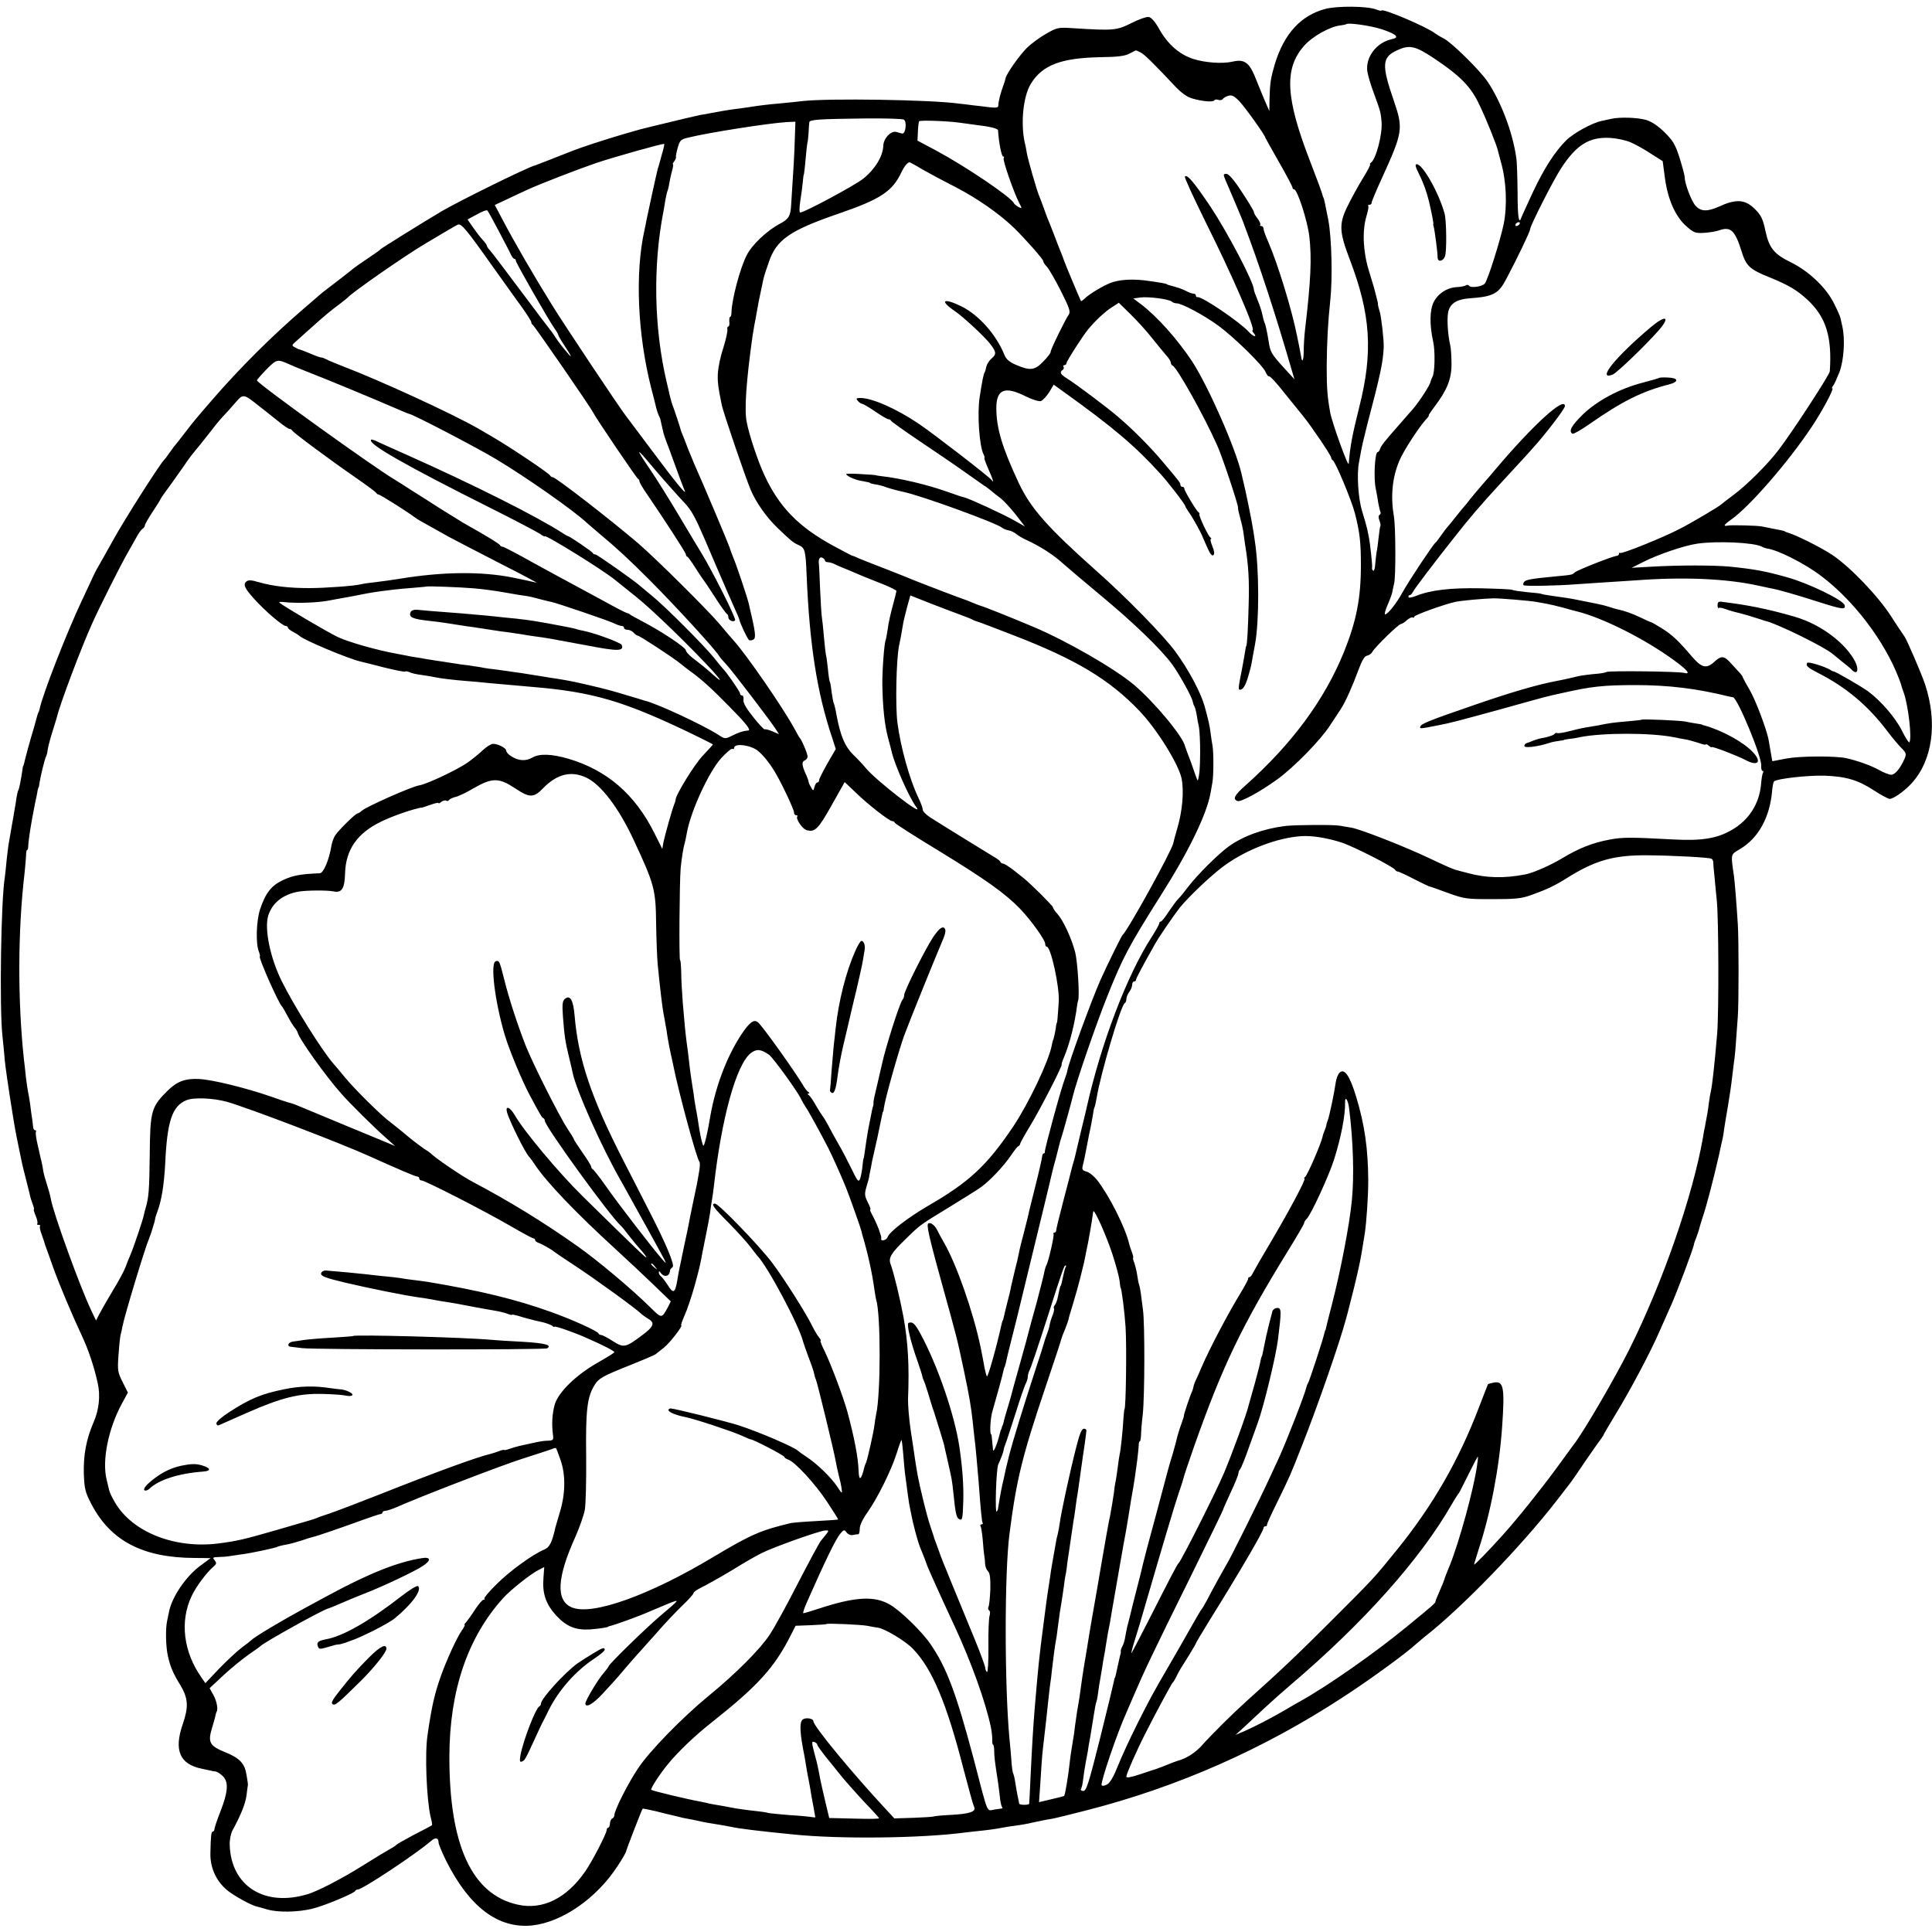 <?xml version="1.0" standalone="no"?>
<!DOCTYPE svg PUBLIC "-//W3C//DTD SVG 20010904//EN"
 "http://www.w3.org/TR/2001/REC-SVG-20010904/DTD/svg10.dtd">
<svg version="1.0" xmlns="http://www.w3.org/2000/svg"
 width="1000pt" height="1000pt" viewBox="0 0 1000 1000"
 preserveAspectRatio="xMidYMid meet">
<g transform="translate(0,1000) scale(0.1,-0.1)"
fill="#000000" stroke="none">
<path d="M6860 9954 c-127 -34 -213 -128 -261 -284 -22 -75 -26 -99 -28 -185
l-1 -60 -26 60 c-14 33 -36 88 -50 122 -29 70 -56 88 -114 74 -52 -12 -141 -6
-204 14 -71 23 -131 75 -175 153 -22 40 -42 62 -55 64 -12 2 -52 -12 -91 -32
-76 -38 -92 -39 -300 -26 -77 5 -83 4 -139 -28 -32 -18 -76 -50 -99 -72 -38
-37 -106 -133 -112 -158 -1 -6 -5 -20 -9 -31 -17 -45 -28 -87 -29 -113 0 -9
-13 -11 -46 -7 -25 3 -64 8 -85 10 -21 3 -55 7 -75 9 -145 20 -672 28 -806 13
-27 -3 -79 -9 -115 -12 -68 -6 -103 -10 -173 -21 -23 -3 -53 -8 -67 -9 -26 -3
-87 -14 -124 -21 -11 -2 -34 -7 -51 -9 -25 -5 -105 -24 -257 -61 -42 -10 -58
-14 -143 -39 -89 -26 -221 -69 -260 -85 -58 -23 -191 -75 -195 -76 -30 -5
-399 -187 -485 -238 -112 -67 -310 -190 -315 -196 -3 -4 -34 -26 -70 -50 -36
-24 -67 -46 -70 -49 -3 -3 -41 -33 -84 -66 -43 -33 -84 -64 -90 -70 -6 -5 -43
-37 -81 -70 -168 -144 -336 -312 -477 -475 -85 -98 -98 -114 -141 -170 -23
-30 -44 -57 -47 -60 -3 -3 -17 -21 -30 -40 -13 -19 -27 -37 -30 -40 -17 -13
-206 -309 -264 -415 -37 -66 -71 -127 -76 -135 -5 -8 -16 -28 -24 -45 -7 -16
-36 -77 -63 -135 -78 -165 -204 -488 -218 -560 -2 -8 -4 -15 -5 -15 -1 0 -3
-7 -6 -15 -2 -8 -10 -37 -18 -65 -20 -65 -47 -166 -51 -185 -2 -8 -4 -15 -5
-15 -1 0 -3 -9 -4 -20 -7 -50 -17 -98 -21 -105 -3 -4 -7 -23 -10 -41 -2 -19
-7 -46 -10 -62 -2 -15 -9 -54 -15 -87 -6 -33 -12 -72 -15 -87 -3 -16 -7 -55
-11 -88 -3 -33 -7 -71 -9 -85 -20 -118 -28 -669 -13 -815 4 -38 10 -99 13
-135 5 -56 45 -315 60 -390 8 -39 25 -123 30 -145 2 -11 11 -45 19 -77 8 -31
17 -67 20 -80 2 -12 9 -35 15 -50 6 -16 9 -28 6 -28 -2 0 2 -15 10 -34 8 -18
11 -36 8 -40 -4 -3 0 -6 7 -6 7 0 11 -3 7 -6 -3 -3 1 -25 10 -47 8 -23 16 -46
17 -52 2 -5 6 -17 9 -25 3 -8 18 -49 32 -90 36 -99 98 -245 147 -350 35 -74
65 -163 84 -250 14 -63 7 -136 -21 -200 -39 -91 -54 -171 -51 -271 3 -76 7
-93 40 -156 100 -190 267 -276 534 -277 45 0 82 -1 82 -1 0 0 -24 -18 -53 -39
-74 -54 -148 -163 -162 -238 -3 -13 -7 -34 -10 -48 -9 -41 -7 -132 4 -182 13
-56 26 -88 65 -151 40 -68 43 -110 12 -201 -47 -135 -16 -208 99 -231 22 -5
43 -9 48 -10 4 -2 14 -3 21 -4 8 0 26 -11 39 -24 31 -30 28 -80 -12 -183 -17
-43 -31 -85 -31 -91 0 -7 -4 -13 -8 -13 -9 0 -11 -22 -13 -112 -2 -80 35 -155
99 -201 42 -30 109 -66 137 -74 6 -1 33 -9 60 -17 56 -15 153 -14 229 4 56 12
219 80 224 92 2 4 8 8 14 8 24 0 303 185 380 252 22 19 38 16 38 -9 0 -8 18
-51 39 -94 121 -241 270 -353 446 -335 155 17 334 141 442 308 24 36 43 70 43
73 0 7 81 216 86 223 1 2 32 -4 69 -13 36 -9 71 -18 78 -19 7 -2 23 -6 37 -9
14 -4 36 -9 50 -11 14 -2 36 -7 50 -10 28 -7 71 -14 115 -21 17 -3 41 -7 55
-10 45 -10 152 -23 325 -40 241 -25 665 -20 890 10 28 3 68 8 91 10 22 2 56 7
75 10 35 7 67 12 120 19 17 3 42 7 57 11 15 3 38 8 52 11 14 3 39 8 55 10 17
3 98 23 180 44 472 121 916 317 1327 586 136 88 328 228 377 274 9 8 29 25 45
38 192 150 500 468 685 707 34 44 66 85 71 92 5 6 41 58 79 115 39 56 75 108
81 115 5 7 10 14 10 16 0 3 29 51 63 108 74 121 181 322 227 429 18 41 45 102
60 135 30 67 116 295 118 315 0 3 6 19 12 35 7 17 13 37 15 45 2 8 10 35 18
60 19 54 58 205 83 315 9 44 19 87 21 95 2 8 5 29 7 45 2 17 11 68 19 115 8
47 18 114 22 150 4 36 9 73 10 83 2 9 7 54 10 100 3 45 8 107 10 137 5 68 5
393 0 475 -7 111 -16 220 -20 250 -17 117 -18 111 29 139 98 57 158 167 169
308 2 21 6 40 9 43 14 15 181 33 263 30 112 -4 173 -23 256 -77 35 -23 71 -42
79 -43 19 -1 76 39 113 79 110 119 137 315 71 514 -18 55 -95 232 -106 247 -4
6 -36 52 -69 104 -69 107 -211 255 -304 318 -64 42 -188 104 -237 118 -5 2 -9
3 -10 5 -3 2 -20 6 -63 14 -16 3 -41 8 -55 11 -24 5 -155 8 -175 5 -28 -6 -24
3 16 31 95 67 294 296 416 479 53 79 118 200 107 200 -4 0 -2 6 4 13 6 7 20
39 33 71 23 62 30 169 15 236 -4 19 -9 40 -10 45 -1 6 -15 38 -31 70 -40 84
-131 171 -227 218 -86 42 -111 74 -130 161 -13 63 -23 84 -59 118 -48 46 -95
49 -183 8 -59 -26 -92 -25 -119 4 -22 24 -57 115 -57 149 0 9 -12 53 -26 98
-22 70 -34 90 -77 133 -34 34 -67 56 -96 65 -45 13 -136 16 -181 6 -14 -3 -36
-8 -50 -11 -47 -9 -146 -63 -184 -101 -57 -57 -112 -141 -171 -266 -29 -62
-55 -120 -59 -129 -14 -45 -21 -7 -21 125 -1 78 -3 160 -7 182 -19 131 -78
287 -148 392 -39 58 -185 202 -226 223 -16 8 -36 20 -44 26 -42 34 -280 135
-280 119 0 -2 -12 0 -27 6 -46 18 -201 19 -263 3z m294 -106 c76 -26 92 -42
49 -51 -78 -17 -135 -92 -126 -165 3 -21 18 -73 35 -117 33 -90 35 -98 39
-146 5 -65 -29 -193 -55 -211 -6 -4 -8 -8 -4 -8 4 0 -14 -35 -41 -78 -26 -43
-62 -109 -80 -147 -41 -86 -38 -128 15 -267 109 -285 122 -480 49 -767 -37
-148 -47 -203 -54 -291 -2 -22 -86 211 -96 265 -15 85 -18 126 -18 240 1 130
7 232 18 335 13 115 8 329 -10 423 -15 77 -22 110 -25 115 -2 1 -3 5 -4 10 -5
19 -22 66 -63 172 -129 332 -138 484 -33 603 42 48 133 99 185 105 17 2 31 5
33 7 10 9 128 -8 186 -27z m267 -149 c137 -91 193 -148 237 -243 37 -77 91
-212 96 -239 2 -6 8 -32 15 -57 28 -97 33 -225 14 -320 -18 -86 -83 -292 -98
-308 -14 -16 -73 -24 -81 -11 -3 5 -11 6 -17 2 -6 -4 -27 -8 -45 -9 -52 -2
-100 -34 -122 -79 -20 -42 -21 -116 -2 -203 11 -48 9 -163 -4 -183 -4 -8 -9
-20 -10 -27 -3 -16 -56 -98 -89 -137 -14 -16 -45 -52 -70 -80 -80 -91 -95
-110 -101 -127 -3 -10 -9 -18 -13 -18 -15 0 -22 -136 -10 -190 4 -19 10 -52
13 -74 4 -21 9 -42 11 -46 3 -5 1 -11 -4 -15 -7 -3 -7 -15 -1 -29 5 -13 7 -26
5 -28 -2 -2 -6 -28 -9 -58 -3 -30 -8 -66 -11 -79 -2 -13 -5 -41 -7 -62 -1 -21
-6 -35 -10 -33 -5 3 -8 11 -6 17 2 11 -10 123 -17 157 -2 8 -5 26 -8 40 -3 14
-15 57 -27 95 -20 66 -28 191 -16 251 2 12 7 37 10 55 3 19 17 79 31 134 69
263 83 326 87 405 2 35 -12 158 -21 189 -6 18 -10 36 -9 40 0 3 -1 8 -2 11 -1
3 -3 12 -5 20 -2 8 -6 24 -9 35 -2 11 -17 58 -31 105 -30 98 -35 206 -12 282
8 26 12 49 9 52 -3 4 0 6 6 6 7 0 12 5 12 12 0 6 23 61 51 122 111 244 113
259 63 406 -64 185 -61 224 18 260 63 29 93 23 189 -41z m-1518 30 c21 -11 63
-52 174 -170 36 -39 65 -60 95 -69 52 -15 107 -20 114 -9 2 5 12 5 20 2 9 -3
19 -1 23 4 3 6 16 13 28 17 18 6 30 0 56 -26 27 -27 137 -180 137 -192 0 -1
32 -58 70 -125 39 -68 70 -127 70 -132 0 -5 4 -9 8 -9 17 0 69 -161 79 -243
13 -115 8 -227 -22 -482 -4 -33 -7 -84 -7 -113 0 -50 -9 -64 -14 -24 -2 9 -6
33 -10 52 -4 19 -8 41 -10 49 -27 137 -100 375 -150 490 -13 29 -24 60 -24 67
0 8 -5 14 -12 14 -6 0 -8 3 -5 6 3 4 -3 18 -13 32 -11 13 -20 29 -20 35 0 5
-28 52 -62 103 -40 62 -68 94 -80 94 -17 0 -17 -3 -5 -32 8 -18 27 -62 42 -98
36 -85 48 -114 50 -120 1 -3 5 -14 9 -25 71 -186 159 -454 240 -734 l16 -54
-58 63 c-61 68 -67 78 -75 130 -8 50 -17 93 -22 100 -2 4 -7 21 -10 37 -3 17
-14 52 -25 78 -11 26 -20 51 -20 56 0 37 -135 294 -225 430 -86 127 -120 168
-132 155 -4 -3 46 -111 109 -239 136 -272 260 -557 241 -557 -3 0 0 -7 7 -15
20 -24 -5 -17 -26 7 -46 51 -245 186 -266 180 -5 -1 -8 3 -8 8 0 6 -6 10 -12
10 -7 0 -25 6 -39 14 -22 11 -39 17 -91 31 -5 2 -9 3 -10 5 -4 2 -34 8 -93 16
-68 10 -132 9 -181 -5 -38 -10 -122 -59 -153 -89 -7 -7 -15 -12 -16 -10 -3 4
-85 199 -89 213 -2 6 -8 24 -15 40 -7 17 -24 59 -37 95 -14 36 -29 74 -34 85
-4 11 -13 36 -20 55 -7 19 -16 44 -21 55 -12 27 -60 195 -64 222 -2 12 -6 36
-11 55 -22 102 -8 240 32 305 60 97 157 133 359 137 88 1 128 6 150 18 17 9
31 16 33 17 2 1 13 -4 25 -10z m-1225 -348 c18 -11 9 -77 -9 -72 -8 2 -21 5
-29 8 -28 8 -67 -33 -68 -71 -2 -55 -43 -122 -104 -171 -44 -35 -305 -175
-326 -175 -5 0 -5 25 0 58 5 31 11 75 13 97 2 22 4 40 5 40 2 0 8 57 14 125 3
25 5 45 6 45 1 0 3 20 5 45 1 25 3 50 4 57 1 14 46 17 292 20 102 1 191 -2
197 -6z m289 -16 c18 -3 54 -7 80 -11 78 -9 118 -19 119 -29 3 -59 18 -135 26
-135 5 0 7 -4 3 -9 -6 -10 52 -176 80 -231 16 -30 16 -31 -4 -21 -10 6 -21 14
-23 19 -12 30 -247 189 -401 272 l-98 52 2 47 c1 25 4 49 6 53 4 7 144 2 210
-7z m-853 -82 c-2 -75 -7 -163 -19 -343 -3 -58 -13 -74 -58 -98 -67 -35 -145
-109 -172 -163 -35 -68 -77 -228 -79 -296 0 -13 -3 -23 -7 -23 -3 0 -5 -11 -4
-25 2 -14 -1 -25 -5 -25 -5 0 -7 -8 -5 -18 1 -9 -8 -51 -21 -92 -14 -41 -26
-99 -28 -127 -3 -46 0 -73 20 -170 8 -39 122 -373 149 -437 28 -67 82 -143
139 -198 71 -68 80 -76 111 -90 31 -14 35 -27 40 -153 15 -363 54 -612 133
-846 l18 -56 -43 -74 c-23 -41 -43 -80 -43 -86 0 -7 -4 -13 -9 -13 -5 0 -12
-10 -15 -22 -6 -23 -7 -23 -18 -3 -7 11 -13 25 -13 30 -1 6 -7 24 -15 40 -20
45 -21 62 -5 69 8 3 15 12 15 20 0 15 -30 86 -40 96 -3 3 -16 25 -29 50 -58
107 -247 381 -314 455 -10 11 -42 48 -70 82 -59 71 -331 341 -423 420 -146
125 -428 343 -443 343 -5 0 -11 4 -13 8 -1 5 -57 45 -123 89 -108 72 -151 98
-250 155 -132 76 -513 251 -700 322 -38 15 -78 31 -87 37 -10 5 -22 9 -27 9
-5 0 -30 9 -55 20 -26 11 -50 20 -54 21 -4 0 -15 5 -25 11 -18 9 -18 11 5 31
12 11 43 39 68 61 80 72 114 100 155 130 22 17 42 33 45 36 22 26 295 216 403
280 109 65 152 90 166 97 18 8 42 -20 178 -212 59 -82 128 -180 155 -216 26
-37 48 -71 48 -77 0 -6 4 -12 8 -14 7 -3 299 -426 312 -453 14 -29 225 -340
232 -343 4 -2 8 -8 8 -14 0 -5 17 -35 39 -66 92 -135 201 -303 201 -311 0 -5
3 -11 8 -13 4 -1 23 -28 42 -58 19 -30 37 -57 40 -60 3 -3 30 -43 60 -90 30
-47 58 -86 63 -88 4 -2 7 -10 7 -17 0 -16 27 -28 35 -15 6 9 -119 257 -176
350 -9 14 -60 99 -114 190 -54 91 -122 199 -150 240 -78 114 -75 119 9 18 41
-49 133 -153 170 -192 34 -36 54 -72 101 -181 7 -16 41 -95 75 -175 34 -80 72
-165 83 -190 11 -25 22 -49 23 -55 5 -22 43 -103 51 -108 5 -3 15 -2 23 3 14
9 11 37 -25 188 -9 36 -65 204 -80 237 -7 17 -16 41 -20 55 -7 21 -135 325
-180 425 -7 17 -22 53 -33 80 -10 28 -23 59 -27 70 -5 11 -9 22 -10 25 -3 13
-37 117 -43 130 -3 8 -7 20 -8 25 -1 6 -3 12 -4 15 -1 3 -3 12 -5 20 -2 8 -8
38 -15 65 -65 278 -71 600 -16 881 2 12 7 38 10 59 4 20 8 40 10 44 2 3 7 22
10 41 3 19 10 50 15 68 5 17 7 32 4 32 -3 0 0 6 6 14 6 8 11 18 10 22 -2 5 3
28 9 50 11 38 16 43 55 52 111 27 414 74 508 80 l46 2 -3 -87z m4327 -20 c25
-11 72 -37 105 -59 l60 -38 12 -90 c15 -111 56 -201 113 -249 36 -32 45 -35
92 -32 29 2 63 8 76 13 59 21 82 -1 116 -111 23 -74 43 -92 143 -132 101 -41
144 -67 200 -119 94 -89 125 -190 113 -368 -1 -18 -196 -317 -266 -408 -57
-75 -165 -182 -234 -233 -31 -23 -58 -44 -61 -47 -9 -10 -154 -96 -215 -127
-86 -45 -302 -132 -309 -125 -3 3 -6 1 -6 -5 0 -5 -6 -10 -12 -10 -21 -2 -200
-72 -216 -85 -16 -14 -12 -13 -107 -22 -125 -12 -149 -17 -157 -29 -4 -6 -5
-13 -2 -16 5 -6 176 -3 274 5 41 3 102 7 135 9 33 2 110 7 170 11 248 19 468
9 630 -26 28 -6 59 -13 70 -15 36 -6 128 -32 243 -69 129 -41 145 -43 140 -19
-5 26 -186 114 -298 145 -113 32 -169 42 -295 55 -86 8 -266 8 -405 0 l-105
-6 60 30 c76 39 215 86 280 95 101 15 294 6 333 -15 9 -5 22 -9 27 -10 54 -6
194 -76 281 -142 170 -128 330 -339 404 -534 6 -16 11 -31 11 -32 0 -2 6 -20
14 -42 22 -65 42 -232 28 -253 -2 -5 -20 22 -38 59 -34 68 -109 155 -175 204
-34 25 -170 104 -180 104 -3 0 -10 3 -15 7 -29 18 -116 45 -121 37 -9 -15 3
-25 58 -53 143 -73 257 -168 358 -302 24 -32 57 -71 72 -86 25 -25 26 -31 16
-55 -22 -50 -49 -83 -69 -83 -11 0 -39 11 -62 24 -41 23 -113 49 -172 62 -60
12 -238 11 -308 -2 -40 -8 -73 -14 -73 -14 -1 0 -4 19 -8 43 -4 23 -9 52 -11
63 -8 52 -69 214 -101 267 -19 32 -34 61 -34 63 0 3 -6 11 -12 18 -7 7 -28 30
-46 50 -38 43 -52 44 -88 11 -41 -38 -66 -32 -116 26 -71 83 -100 111 -155
146 -29 18 -55 33 -58 33 -3 0 -27 11 -54 24 -44 21 -81 34 -118 42 -6 1 -27
7 -45 13 -18 6 -46 13 -63 16 -29 6 -52 10 -105 21 -34 7 -55 10 -120 19 -30
4 -58 9 -61 11 -3 2 -37 6 -75 9 -38 4 -72 9 -77 12 -5 3 -78 6 -163 8 -157 3
-260 -9 -336 -40 -22 -8 -38 -11 -38 -5 0 6 3 10 8 10 4 0 12 9 17 19 8 16
108 148 212 279 69 89 148 181 227 266 50 54 102 111 116 126 14 15 44 48 66
73 62 68 164 201 164 215 0 53 -165 -97 -360 -328 -11 -14 -42 -49 -68 -79
-26 -30 -56 -66 -67 -80 -10 -14 -22 -28 -25 -31 -3 -3 -23 -27 -45 -55 -21
-27 -42 -52 -45 -55 -3 -3 -17 -21 -30 -40 -13 -19 -27 -37 -31 -40 -13 -10
-137 -197 -169 -255 -33 -60 -77 -115 -91 -115 -4 0 1 21 12 46 11 25 22 55
25 67 2 12 7 33 10 47 9 33 8 294 -1 345 -18 106 -9 203 28 290 21 51 100 172
137 213 12 12 18 22 15 22 -2 0 11 20 30 45 65 86 88 143 88 220 0 39 -3 84
-7 100 -12 52 -17 129 -11 165 8 48 43 71 113 76 122 9 148 23 189 101 57 108
123 245 123 257 0 17 117 248 159 313 80 124 148 166 257 159 33 -2 80 -12
105 -23z m-5016 -65 c-8 -29 -15 -54 -15 -55 -1 -2 -2 -8 -5 -15 -5 -17 -53
-237 -59 -268 -2 -14 -7 -36 -10 -50 -50 -222 -36 -542 35 -820 11 -41 22 -86
25 -99 3 -13 9 -31 13 -40 5 -9 10 -20 10 -26 1 -5 4 -19 7 -31 3 -11 6 -27 8
-35 2 -8 8 -25 13 -39 6 -14 27 -72 48 -130 21 -58 42 -114 47 -125 20 -41
-42 34 -167 202 -69 92 -130 173 -135 180 -27 33 -327 483 -385 578 -92 148
-192 321 -248 427 l-46 87 62 29 c34 16 82 39 107 50 60 28 256 104 355 138
92 31 348 103 353 99 2 -2 -4 -27 -13 -57z m1353 -77 c37 -21 114 -62 171 -91
108 -56 225 -137 301 -211 61 -60 150 -161 150 -171 0 -5 8 -18 19 -29 10 -11
43 -67 72 -125 44 -87 51 -108 41 -122 -20 -29 -97 -187 -94 -194 1 -4 -15
-26 -37 -48 -44 -47 -69 -50 -141 -19 -35 15 -52 29 -61 52 -43 106 -133 207
-224 252 -93 45 -114 30 -33 -25 45 -31 153 -131 184 -171 31 -41 32 -52 8
-73 -14 -12 -26 -31 -29 -44 -2 -12 -6 -26 -9 -30 -5 -9 -12 -40 -25 -126 -14
-85 -2 -256 20 -298 5 -10 7 -18 4 -18 -2 0 6 -25 20 -56 25 -56 32 -79 17
-58 -10 15 -304 242 -377 291 -116 78 -241 133 -301 133 -22 0 -25 -2 -14 -15
7 -8 17 -15 22 -15 5 0 36 -18 68 -40 32 -22 63 -40 69 -40 5 0 11 -3 13 -8 2
-4 66 -50 143 -102 77 -52 181 -122 230 -157 50 -35 98 -69 108 -76 11 -6 27
-19 37 -27 9 -8 31 -26 48 -38 17 -13 52 -51 79 -85 l48 -62 -55 31 c-58 33
-234 114 -260 120 -8 1 -46 14 -85 28 -107 38 -248 71 -340 81 -16 2 -30 4
-30 5 0 1 -35 4 -77 6 -43 3 -78 3 -78 0 0 -8 39 -27 68 -33 44 -8 57 -11 57
-14 0 -1 9 -3 20 -5 24 -4 45 -9 65 -17 14 -5 58 -17 86 -23 92 -19 479 -160
510 -185 7 -6 22 -12 34 -14 13 -2 30 -11 39 -18 9 -8 34 -23 56 -33 68 -31
138 -76 185 -119 25 -22 113 -97 195 -165 169 -140 313 -278 373 -360 38 -53
102 -168 106 -193 1 -7 4 -16 8 -22 3 -5 9 -26 12 -45 3 -19 8 -48 12 -65 3
-16 6 -75 6 -130 -1 -85 -3 -112 -12 -145 -1 -3 -10 20 -20 50 -10 30 -24 69
-31 85 -6 17 -13 35 -15 42 -10 50 -160 230 -264 318 -101 85 -349 228 -525
302 -121 51 -257 105 -268 107 -7 2 -25 9 -42 16 -16 7 -34 14 -40 16 -12 3
-242 91 -270 103 -11 5 -69 28 -130 52 -60 23 -126 49 -145 57 -19 9 -37 16
-40 16 -3 1 -45 23 -95 50 -180 97 -283 202 -359 368 -32 68 -78 205 -91 273
-13 63 -3 209 30 445 3 20 8 47 10 60 3 14 8 40 11 59 9 53 13 71 30 151 8 40
9 42 33 112 39 117 108 165 361 252 218 75 279 115 326 215 15 31 31 50 42 51
2 0 34 -17 70 -39z m-2197 -316 c29 -55 58 -110 63 -122 6 -13 14 -23 19 -23
4 0 7 -4 7 -10 0 -10 169 -306 200 -350 11 -15 20 -31 20 -35 0 -3 18 -34 41
-68 22 -34 30 -50 17 -36 -37 42 -55 66 -75 96 -9 15 -20 30 -23 33 -3 3 -73
95 -155 205 -82 110 -155 206 -162 213 -7 7 -13 17 -13 20 0 4 -10 18 -23 32
-13 14 -35 43 -50 65 l-27 39 48 26 c26 15 50 24 54 21 4 -3 30 -51 59 -106z
m5284 35 c-3 -5 -11 -10 -16 -10 -6 0 -7 5 -4 10 3 6 11 10 16 10 6 0 7 -4 4
-10z m-1800 -401 c5 -5 16 -9 25 -9 27 0 143 -62 215 -115 85 -62 233 -208
246 -241 5 -13 13 -23 18 -22 5 2 41 -37 80 -87 40 -49 83 -103 97 -120 41
-50 144 -203 144 -213 0 -6 4 -12 8 -14 13 -5 98 -208 115 -275 25 -97 31
-150 31 -268 0 -171 -23 -288 -87 -448 -101 -249 -269 -477 -510 -692 -58 -51
-68 -71 -42 -81 17 -7 116 47 206 112 85 61 225 204 273 279 22 33 47 71 56
85 24 37 59 115 90 199 19 52 33 75 45 77 10 2 23 10 28 20 14 25 136 144 148
144 5 0 19 9 31 20 12 10 25 17 30 14 4 -3 8 -1 8 4 0 8 154 64 214 77 29 6
143 17 196 18 30 1 197 -13 225 -19 11 -2 34 -6 50 -9 17 -3 55 -12 85 -20 30
-9 62 -17 70 -19 135 -33 356 -144 508 -256 67 -49 85 -72 49 -63 -28 8 -389
12 -401 5 -5 -3 -26 -7 -45 -9 -31 -2 -90 -10 -98 -12 -2 -1 -5 -1 -8 -2 -2
-1 -24 -5 -47 -11 -24 -5 -54 -12 -68 -14 -97 -19 -226 -56 -425 -125 -221
-76 -269 -95 -273 -109 -5 -13 -4 -13 88 5 68 13 101 22 317 81 255 71 241 68
334 88 146 33 209 40 374 40 174 0 319 -18 488 -60 4 -1 12 -2 17 -3 23 -3
149 -307 146 -353 -1 -15 2 -28 7 -28 4 0 6 -4 2 -10 -3 -5 -8 -32 -10 -61 -9
-99 -63 -184 -150 -234 -77 -45 -155 -58 -305 -50 -222 12 -262 12 -330 -1
-86 -16 -157 -44 -240 -94 -65 -39 -151 -77 -195 -86 -109 -21 -202 -19 -297
7 -24 6 -47 12 -53 14 -20 4 -52 18 -145 62 -128 61 -358 151 -405 159 -21 3
-47 8 -59 10 -31 6 -223 5 -281 -1 -114 -14 -218 -51 -295 -106 -53 -38 -162
-146 -210 -209 -19 -25 -41 -53 -51 -62 -9 -9 -31 -39 -50 -67 -18 -28 -36
-51 -41 -51 -4 0 -8 -4 -8 -10 0 -5 -18 -37 -39 -70 -127 -196 -262 -550 -336
-881 -2 -9 -15 -65 -30 -125 -14 -60 -28 -117 -30 -127 -2 -10 -7 -27 -10 -37
-3 -10 -8 -27 -10 -37 -2 -10 -21 -81 -41 -158 -20 -77 -37 -146 -37 -152 0
-7 -4 -13 -9 -13 -5 0 -7 -3 -5 -7 5 -8 -27 -146 -37 -162 -3 -4 -8 -21 -11
-37 -3 -16 -21 -87 -40 -159 -20 -71 -38 -137 -40 -146 -2 -9 -22 -84 -45
-165 -23 -82 -43 -153 -44 -159 -1 -5 -10 -37 -20 -70 -10 -33 -20 -67 -21
-75 -2 -8 -4 -16 -5 -17 -2 -2 -4 -7 -5 -13 -1 -5 -3 -11 -5 -12 -1 -2 -3 -10
-5 -18 -12 -51 -33 -102 -35 -85 -1 11 -3 34 -5 50 -1 17 -3 30 -4 30 -10 0
-5 89 7 125 14 47 52 184 57 210 2 8 4 15 5 15 1 0 3 9 6 20 2 11 15 65 29
120 14 55 27 107 29 115 5 20 87 360 138 568 22 90 41 171 43 180 2 10 11 44
20 76 8 33 17 67 19 75 2 9 6 23 9 31 5 13 52 182 61 220 18 74 119 368 176
510 81 204 114 265 278 525 145 228 239 422 258 532 2 13 6 35 9 51 7 35 7
159 1 192 -3 14 -7 44 -10 66 -4 35 -12 70 -31 139 -21 73 -83 189 -151 282
-59 81 -255 282 -409 418 -254 226 -340 324 -402 455 -86 184 -116 284 -116
388 0 97 44 115 151 61 34 -17 70 -28 79 -25 10 3 29 24 43 45 l24 40 50 -36
c258 -185 372 -282 501 -424 42 -46 130 -160 130 -169 0 -3 10 -18 21 -35 19
-26 66 -112 69 -125 1 -3 12 -27 24 -54 14 -33 25 -46 32 -39 6 6 4 22 -6 46
-8 20 -12 37 -8 37 5 0 3 4 -2 8 -12 8 -61 113 -57 120 2 3 0 8 -5 11 -12 9
-73 111 -73 122 0 5 -4 9 -10 9 -5 0 -10 4 -10 10 0 11 -7 20 -91 119 -66 79
-156 169 -229 231 -61 53 -221 172 -267 201 -34 21 -40 33 -23 44 6 4 8 11 5
16 -4 5 -1 9 4 9 6 0 11 5 11 10 0 10 85 143 112 175 37 45 83 88 119 112 l40
26 60 -59 c33 -32 84 -88 112 -124 29 -36 62 -76 74 -90 13 -14 23 -30 23 -37
0 -6 4 -13 9 -15 22 -8 162 -258 231 -413 25 -54 111 -312 108 -323 -1 -4 4
-27 11 -52 7 -25 14 -56 16 -70 2 -14 6 -43 9 -65 18 -108 23 -190 19 -314 -3
-122 -8 -216 -13 -216 -1 0 -3 -11 -5 -25 -2 -14 -9 -52 -15 -85 -21 -106 -22
-115 -12 -115 16 0 29 22 43 70 16 57 14 48 23 100 5 25 10 54 12 65 22 119
22 386 -1 535 -2 14 -6 43 -10 65 -5 35 -39 203 -51 248 -2 9 -6 25 -8 35 -30
131 -173 455 -256 582 -78 117 -179 230 -265 296 l-39 29 35 5 c40 6 150 -8
164 -21z m-4560 -328 c11 -5 49 -21 85 -35 103 -40 316 -128 485 -201 22 -10
41 -17 42 -17 10 3 354 -176 453 -236 152 -91 399 -264 466 -327 6 -5 35 -30
64 -55 98 -82 154 -134 265 -245 137 -138 337 -356 357 -390 4 -7 21 -27 38
-45 31 -33 223 -285 254 -332 l18 -28 -35 15 c-19 8 -36 12 -39 10 -2 -3 -29
25 -59 63 -36 45 -53 74 -51 89 2 13 -1 23 -7 23 -6 0 -11 5 -11 12 0 9 -72
112 -89 128 -3 3 -24 28 -45 55 -48 60 -252 265 -320 320 -27 22 -54 45 -60
50 -28 26 -225 165 -234 165 -6 0 -12 3 -14 8 -3 7 -119 86 -128 87 -3 0 -16
8 -30 17 -131 85 -466 253 -805 404 -60 27 -126 56 -145 65 -19 10 -37 16 -39
13 -20 -20 172 -130 629 -359 118 -59 227 -117 243 -127 15 -11 27 -17 27 -14
0 12 304 -176 364 -226 12 -10 62 -50 111 -89 87 -70 283 -261 396 -384 45
-50 47 -59 3 -20 -35 32 -74 63 -107 88 -20 15 -37 34 -37 41 0 14 -124 97
-220 147 -36 19 -67 36 -70 39 -3 3 -9 6 -15 7 -5 1 -53 25 -105 54 -52 28
-129 70 -170 92 -41 22 -139 75 -217 118 -78 44 -146 79 -151 79 -6 0 -12 4
-14 8 -2 7 -75 51 -173 106 -11 6 -31 18 -45 27 -14 9 -56 35 -95 59 -38 24
-101 65 -140 89 -38 25 -78 50 -88 56 -99 57 -717 501 -717 516 0 4 23 30 50
58 54 53 54 54 125 22z m-160 -216 c21 -16 62 -49 91 -72 29 -24 57 -43 62
-43 6 0 12 -4 14 -8 4 -10 201 -156 333 -247 55 -38 102 -73 103 -77 2 -4 8
-8 12 -8 8 0 149 -89 186 -117 11 -9 37 -24 92 -54 20 -11 57 -32 82 -46 25
-14 142 -74 260 -135 118 -60 207 -107 197 -104 -10 3 -66 15 -125 27 -161 32
-363 30 -585 -7 -52 -8 -74 -11 -137 -19 -30 -3 -60 -8 -67 -10 -22 -7 -179
-19 -263 -19 -104 0 -188 10 -258 30 -41 12 -56 13 -67 4 -18 -15 -8 -36 39
-88 54 -61 148 -142 165 -142 6 0 11 -4 11 -8 0 -5 12 -15 28 -23 15 -8 29
-17 32 -20 16 -19 255 -120 320 -134 8 -2 62 -15 119 -30 57 -14 106 -24 109
-21 2 3 12 1 21 -3 9 -5 39 -12 66 -15 28 -4 57 -9 65 -11 19 -5 100 -15 165
-20 27 -2 77 -6 110 -10 76 -7 167 -15 225 -20 318 -26 476 -73 823 -239 64
-31 117 -58 117 -59 0 -2 -24 -28 -52 -58 -43 -44 -144 -209 -141 -229 0 -3
-3 -14 -8 -25 -11 -28 -46 -153 -55 -194 l-6 -35 -40 80 c-101 203 -247 329
-450 388 -85 24 -146 26 -182 5 -35 -20 -73 -18 -112 8 -13 8 -24 21 -24 28 0
13 -42 35 -68 35 -10 0 -34 -15 -53 -33 -20 -19 -56 -48 -80 -65 -56 -38 -210
-111 -249 -117 -39 -6 -278 -112 -298 -132 -7 -7 -17 -13 -21 -13 -10 0 -99
-87 -116 -114 -8 -11 -17 -37 -20 -56 -12 -72 -41 -140 -60 -140 -99 -4 -136
-11 -185 -33 -64 -28 -95 -67 -124 -154 -19 -58 -23 -174 -7 -216 6 -15 8 -27
6 -27 -11 0 97 -244 115 -260 3 -3 16 -25 29 -50 13 -25 30 -52 37 -60 7 -8
13 -19 15 -25 5 -29 144 -224 224 -314 46 -53 176 -181 231 -229 l49 -44 -40
17 c-22 9 -121 50 -220 91 -99 41 -190 79 -202 84 -50 21 -69 29 -88 33 -11 3
-54 17 -95 32 -124 43 -301 87 -369 90 -70 4 -114 -12 -161 -58 -88 -86 -93
-107 -95 -337 -2 -176 -5 -219 -21 -272 -3 -9 -7 -25 -9 -35 -5 -27 -55 -174
-70 -208 -7 -16 -19 -46 -26 -65 -7 -19 -36 -73 -65 -120 -28 -47 -59 -101
-69 -120 l-18 -35 -26 55 c-56 117 -196 503 -208 575 -3 17 -12 50 -20 74 -8
24 -17 56 -19 70 -2 14 -6 36 -9 48 -3 13 -6 24 -6 25 0 2 -7 30 -14 62 -8 33
-12 63 -9 68 3 4 1 8 -4 8 -5 0 -9 6 -10 13 -1 6 -3 26 -5 42 -3 17 -8 53 -11
80 -4 28 -9 57 -11 65 -2 8 -7 42 -11 75 -3 33 -8 74 -10 90 -33 305 -32 668
3 965 4 36 7 77 8 93 0 15 2 27 5 27 3 0 6 8 6 18 1 33 13 112 35 222 7 30 13
62 14 70 2 8 4 15 5 15 1 0 3 9 4 20 4 30 28 129 34 139 3 6 7 19 8 30 1 12
11 53 23 91 12 39 24 77 26 85 15 65 127 362 183 485 36 81 146 299 178 355
14 25 36 63 48 85 11 22 27 44 34 48 6 4 12 12 12 18 0 5 18 37 40 70 22 33
40 62 40 64 0 3 28 43 63 90 34 48 69 97 78 111 9 13 27 37 40 52 13 15 44 54
69 86 25 33 56 71 70 86 14 14 43 47 65 72 45 52 43 52 130 -17z m2925 -796
c0 -5 7 -9 15 -9 8 0 23 -4 33 -9 9 -5 42 -19 72 -31 30 -13 69 -29 85 -36 17
-7 60 -24 98 -39 37 -15 67 -30 67 -34 0 -3 -9 -38 -19 -76 -11 -39 -23 -93
-26 -120 -4 -28 -9 -52 -10 -56 -8 -12 -19 -159 -18 -234 2 -113 11 -204 29
-272 9 -32 17 -65 19 -73 15 -67 93 -243 129 -289 43 -57 -213 142 -263 204
-14 17 -43 48 -66 70 -42 42 -65 96 -85 203 -5 30 -12 57 -14 61 -3 4 -7 29
-11 55 -3 27 -7 51 -9 55 -3 4 -8 36 -11 71 -4 36 -8 67 -10 70 -1 3 -6 43
-10 90 -4 47 -9 94 -11 105 -2 10 -6 74 -9 142 -3 67 -5 126 -6 130 -4 26 2
42 16 37 8 -4 15 -10 15 -15z m-1820 -144 c41 -3 116 -13 165 -22 50 -9 99
-17 110 -18 11 -1 40 -8 65 -15 25 -6 52 -14 62 -15 30 -6 303 -99 328 -112
14 -7 31 -13 38 -13 6 0 12 -4 12 -10 0 -5 8 -10 19 -10 10 0 24 -7 31 -15 7
-8 16 -15 21 -15 9 0 182 -113 220 -144 14 -12 38 -30 53 -41 56 -40 113 -92
199 -180 87 -88 116 -124 100 -126 -26 -2 -48 -9 -82 -26 -38 -19 -38 -19 -75
5 -82 52 -323 164 -381 176 -5 2 -48 15 -96 29 -47 15 -125 36 -175 47 -94 22
-105 24 -169 35 -22 3 -65 10 -95 15 -30 5 -75 12 -100 16 -25 3 -56 8 -70 10
-14 2 -43 6 -65 9 -22 2 -49 6 -60 8 -11 3 -47 8 -80 13 -33 4 -62 8 -65 9 -3
0 -32 5 -65 10 -33 5 -62 9 -65 10 -3 0 -27 4 -53 9 -27 4 -59 9 -70 12 -12 2
-35 7 -52 10 -102 18 -249 60 -305 86 -57 27 -280 159 -303 178 -5 4 4 6 20 4
66 -8 185 -4 248 10 17 3 44 8 60 11 17 3 41 7 55 10 60 12 79 16 142 25 36 5
104 13 150 16 45 4 84 7 85 8 4 3 173 -3 243 -9z m2518 -136 c29 -10 58 -22
65 -26 6 -4 17 -8 22 -9 6 -1 93 -34 193 -73 319 -123 495 -228 650 -391 90
-94 203 -276 218 -350 13 -68 4 -168 -23 -260 -9 -30 -18 -63 -20 -74 -7 -38
-234 -450 -263 -476 -6 -6 -79 -154 -113 -230 -46 -103 -166 -431 -172 -470
-1 -8 -7 -26 -12 -40 -19 -46 -107 -370 -105 -382 1 -5 -2 -8 -6 -8 -4 0 -8
-8 -8 -17 -1 -10 -15 -73 -32 -140 -17 -67 -33 -133 -36 -145 -2 -13 -14 -59
-25 -103 -12 -44 -24 -93 -27 -110 -3 -16 -12 -57 -21 -90 -8 -33 -17 -71 -20
-85 -2 -14 -11 -52 -20 -85 -8 -33 -17 -67 -18 -75 -2 -8 -4 -15 -5 -15 -1 0
-3 -7 -5 -15 -26 -119 -72 -282 -77 -274 -3 5 -8 25 -12 44 -6 33 -11 61 -20
105 -38 183 -126 434 -191 545 -11 19 -27 48 -35 65 -8 16 -23 31 -33 33 -16
3 -18 -1 -13 -34 5 -32 29 -126 66 -259 88 -318 82 -295 120 -473 27 -128 36
-181 45 -262 1 -14 5 -47 8 -75 7 -55 14 -136 22 -230 12 -164 17 -210 21
-217 3 -5 0 -8 -6 -8 -6 0 -8 -5 -4 -11 3 -6 8 -39 11 -73 2 -33 6 -70 8 -81
2 -11 4 -30 4 -42 1 -12 7 -28 15 -36 10 -10 13 -36 12 -94 -2 -44 -6 -85 -10
-91 -3 -6 -2 -13 3 -17 6 -3 7 -16 3 -28 -4 -12 -7 -84 -6 -159 1 -76 -3 -135
-7 -132 -5 3 -9 12 -9 20 0 8 -25 77 -56 152 -31 75 -83 202 -116 282 -33 80
-61 150 -62 155 -3 9 -8 23 -23 63 -3 9 -7 19 -8 22 0 3 -9 28 -18 56 -10 27
-28 95 -41 150 -22 91 -29 127 -41 209 -2 17 -12 80 -21 140 -9 61 -15 135
-14 165 7 171 0 294 -24 425 -16 87 -50 229 -66 271 -13 33 2 58 81 134 75 73
69 68 221 161 73 45 149 92 168 106 46 34 115 107 153 163 17 25 34 47 39 48
4 2 8 7 8 11 0 4 23 46 51 92 51 83 172 319 164 319 -2 0 3 17 12 37 30 71 56
175 68 268 1 11 4 22 5 25 9 19 -2 200 -15 252 -20 74 -61 163 -92 198 -13 14
-23 29 -23 34 0 7 -117 124 -152 151 -7 6 -32 25 -54 43 -23 17 -46 32 -52 32
-6 0 -12 4 -14 9 -1 5 -17 17 -35 27 -48 29 -283 174 -328 203 -22 14 -40 33
-39 41 0 8 -10 35 -22 60 -45 92 -93 264 -109 390 -11 86 -6 323 8 395 5 22
17 86 23 125 3 14 12 50 20 81 l16 57 101 -40 c56 -22 126 -48 155 -59z
m-1044 -706 c29 -25 57 -60 83 -102 34 -55 103 -200 103 -217 0 -8 5 -14 12
-14 6 0 8 -3 5 -6 -10 -10 25 -63 46 -70 44 -14 62 4 131 127 l68 121 57 -54
c62 -61 174 -148 189 -148 6 0 12 -4 14 -9 2 -5 102 -69 224 -143 244 -149
347 -222 425 -303 57 -60 129 -160 129 -181 0 -8 3 -14 8 -14 21 0 67 -209 62
-285 -1 -16 -3 -48 -5 -70 -1 -22 -4 -40 -5 -40 -1 0 -4 -11 -5 -25 -4 -27
-13 -65 -15 -65 -1 0 -3 -11 -6 -25 -14 -79 -118 -298 -199 -420 -137 -203
-226 -287 -444 -413 -104 -61 -197 -133 -206 -159 -6 -17 -36 -26 -34 -10 1 4
0 10 -1 15 -1 4 -3 10 -5 15 -5 20 -27 70 -41 95 -8 15 -13 27 -9 27 3 0 -3
17 -14 38 -16 33 -17 42 -6 80 7 23 13 45 13 47 0 3 3 18 6 33 3 15 8 38 10
52 3 14 15 68 27 120 11 52 22 104 24 115 2 11 4 20 5 20 2 0 4 9 5 20 5 44
76 295 105 375 26 71 158 397 204 505 7 17 11 36 9 43 -9 24 -30 11 -64 -40
-44 -68 -149 -278 -149 -298 0 -9 -4 -20 -9 -25 -14 -16 -88 -248 -106 -333
-2 -9 -13 -56 -24 -104 -12 -48 -21 -90 -20 -95 1 -4 0 -11 -1 -15 -4 -12 -6
-20 -15 -68 -5 -25 -9 -47 -10 -50 -2 -7 -18 -110 -21 -135 -1 -11 -3 -20 -4
-20 -1 0 -4 -19 -6 -42 -2 -23 -8 -52 -12 -64 -8 -20 -13 -14 -45 52 -20 41
-50 99 -68 129 -17 30 -41 73 -52 95 -12 22 -24 42 -27 45 -3 3 -19 28 -35 55
-15 28 -33 53 -39 57 -7 5 -7 8 -1 8 6 0 5 4 -1 8 -7 4 -20 21 -30 39 -36 61
-188 275 -225 316 -21 23 -40 14 -77 -36 -82 -115 -147 -280 -176 -447 -14
-87 -30 -150 -35 -150 -4 0 -13 37 -21 83 -7 45 -14 91 -17 102 -2 11 -6 35
-9 54 -2 19 -6 47 -9 62 -5 29 -14 91 -20 149 -2 19 -7 58 -11 85 -7 57 -9 74
-20 205 -4 52 -8 123 -8 157 -1 35 -3 63 -6 63 -6 0 -3 404 3 475 5 52 14 109
22 135 2 8 7 30 10 48 19 111 114 318 179 389 27 29 52 50 57 47 5 -3 9 -1 9
5 0 26 87 15 124 -16z m-889 -138 c77 -37 168 -157 246 -325 105 -225 113
-254 115 -425 1 -82 5 -179 8 -215 12 -121 24 -225 31 -260 3 -14 7 -36 9 -50
3 -14 8 -41 10 -60 5 -33 15 -82 20 -105 2 -5 6 -28 11 -50 25 -128 121 -484
135 -498 4 -5 3 -29 -2 -55 -4 -26 -10 -56 -12 -67 -2 -11 -12 -56 -21 -100
-9 -44 -19 -91 -21 -105 -3 -14 -11 -56 -20 -95 -8 -38 -17 -80 -19 -92 -3
-13 -7 -31 -9 -42 -2 -10 -7 -35 -10 -56 -11 -68 -21 -73 -49 -28 -15 23 -31
44 -37 48 -5 3 -10 12 -10 18 0 8 3 9 8 1 19 -28 48 -22 50 10 0 5 6 12 13 17
14 8 -33 121 -125 299 -26 52 -86 168 -131 256 -165 323 -232 521 -251 749 -7
79 -23 107 -50 85 -13 -12 -15 -27 -10 -95 7 -94 12 -129 32 -210 8 -33 17
-70 19 -82 21 -93 149 -380 245 -548 12 -22 35 -62 50 -90 15 -27 59 -106 97
-175 38 -69 75 -136 82 -150 11 -22 9 -22 -14 5 -49 56 -222 280 -285 370 -35
50 -68 92 -72 93 -4 2 -8 8 -8 13 0 5 -20 38 -45 73 -25 36 -45 67 -45 70 0 3
-14 26 -31 51 -42 63 -177 331 -217 430 -43 110 -87 244 -112 345 -25 98 -26
101 -45 94 -28 -11 -3 -210 47 -379 23 -78 88 -234 128 -310 57 -107 65 -120
73 -123 4 -2 7 -8 7 -13 0 -28 337 -493 394 -544 6 -5 23 -26 37 -45 15 -19
42 -53 62 -75 20 -22 34 -41 32 -43 -3 -3 -45 37 -331 318 -124 122 -301 334
-349 417 -25 43 -50 53 -41 17 12 -45 97 -217 117 -234 3 -3 17 -22 30 -42 61
-90 210 -246 420 -438 57 -52 144 -134 193 -181 l88 -85 -15 -30 c-33 -60 -31
-60 -94 2 -92 91 -272 242 -373 313 -176 125 -358 236 -540 332 -55 28 -203
129 -220 149 -3 3 -18 14 -35 24 -16 11 -55 40 -85 65 -30 26 -71 58 -90 73
-47 34 -185 171 -235 232 -22 27 -50 60 -63 75 -56 65 -200 294 -263 421 -61
122 -92 275 -70 343 22 65 75 107 156 122 42 7 147 8 182 1 42 -9 57 16 59 92
3 123 62 209 186 269 51 25 139 57 191 69 4 1 9 2 12 3 3 0 7 1 10 1 3 1 23 7
45 15 22 8 40 12 40 8 0 -3 7 0 15 7 8 6 19 9 24 6 5 -4 12 -2 15 3 3 5 18 12
33 16 16 3 59 24 96 46 96 55 130 54 216 -3 72 -48 94 -48 142 2 72 74 145 92
224 55z m3909 -336 c64 -21 267 -125 277 -141 3 -5 9 -9 13 -9 3 1 39 -15 79
-36 39 -20 77 -38 82 -40 6 -1 51 -17 100 -35 85 -31 97 -32 230 -32 118 0
150 3 200 21 83 30 121 48 185 88 146 92 244 120 420 118 127 -1 319 -11 329
-18 5 -3 10 -13 9 -23 0 -9 3 -39 6 -67 2 -27 8 -84 12 -125 10 -97 11 -580 2
-690 -13 -154 -26 -274 -33 -300 -2 -8 -7 -35 -10 -60 -5 -42 -8 -55 -20 -120
-3 -14 -8 -38 -10 -55 -53 -304 -208 -751 -381 -1098 -73 -146 -235 -425 -287
-492 -4 -5 -47 -64 -95 -130 -81 -110 -201 -260 -277 -344 -62 -69 -145 -155
-145 -149 0 3 11 39 24 80 61 186 106 419 121 633 14 202 8 238 -42 229 -15
-3 -29 -7 -31 -8 -1 -2 -22 -55 -46 -118 -105 -276 -239 -509 -424 -738 -124
-153 -119 -147 -337 -365 -179 -179 -262 -258 -444 -421 -71 -64 -175 -167
-228 -226 -35 -40 -84 -71 -128 -82 -5 -2 -17 -6 -25 -9 -34 -14 -76 -30 -85
-33 -5 -1 -43 -14 -82 -27 -52 -17 -73 -21 -73 -12 0 13 55 138 97 220 58 115
137 260 142 265 4 3 12 16 19 30 6 14 18 34 24 45 36 56 78 126 78 129 0 3 33
58 73 123 151 242 277 458 277 474 0 5 4 9 10 9 5 0 9 3 8 8 -1 4 25 61 58
127 63 130 62 127 124 285 83 210 195 534 226 650 9 30 28 109 45 175 26 109
32 138 44 215 2 14 6 39 9 55 9 61 18 192 18 275 -1 163 -18 287 -63 435 -33
108 -61 148 -86 122 -8 -8 -16 -29 -19 -48 -7 -51 -34 -182 -42 -199 -3 -8 -7
-19 -7 -25 -1 -5 -5 -18 -9 -27 -4 -9 -9 -22 -10 -30 -7 -35 -79 -202 -91
-210 -5 -4 -7 -8 -3 -8 10 0 -76 -162 -174 -328 -45 -75 -86 -147 -92 -159 -6
-13 -14 -23 -18 -23 -5 0 -8 -4 -8 -10 0 -5 -18 -38 -39 -73 -64 -104 -162
-291 -201 -382 -11 -27 -26 -59 -31 -70 -6 -12 -11 -27 -12 -35 -2 -8 -5 -19
-8 -25 -7 -12 -43 -119 -41 -122 1 -2 -6 -22 -14 -45 -9 -24 -17 -52 -20 -63
-2 -11 -13 -51 -24 -90 -12 -38 -23 -77 -25 -85 -2 -8 -31 -116 -64 -240 -34
-124 -63 -234 -65 -245 -2 -11 -16 -67 -31 -125 -15 -58 -29 -113 -31 -123 -4
-18 -11 -44 -20 -79 -3 -13 -7 -36 -10 -51 -2 -15 -8 -36 -14 -47 -6 -11 -10
-23 -9 -27 1 -4 0 -10 -1 -13 -2 -5 -3 -11 -15 -65 -9 -43 -13 -60 -15 -60 -1
0 -3 -9 -5 -20 -2 -11 -34 -143 -71 -292 -59 -235 -71 -273 -87 -273 -10 0
-15 5 -12 10 4 6 9 27 11 48 2 20 9 64 15 97 7 33 13 69 14 80 2 11 6 34 9 50
3 17 10 61 16 99 6 38 12 72 14 75 2 3 7 26 10 51 3 25 8 56 11 70 2 13 7 40
10 60 3 20 7 47 10 60 3 13 7 40 10 60 3 20 8 47 10 60 7 32 13 66 20 110 6
37 51 292 61 350 11 58 12 64 18 100 3 19 8 50 11 67 3 18 7 46 10 63 3 16 8
45 11 62 3 18 7 44 9 58 2 14 7 50 11 80 4 30 7 65 8 78 0 12 2 22 6 22 3 0 5
15 6 33 0 17 4 66 9 107 10 95 11 467 1 540 -4 30 -9 69 -11 85 -2 17 -6 37
-9 45 -3 8 -7 31 -10 51 -3 20 -10 48 -15 63 -6 14 -8 26 -6 26 2 0 0 12 -6
28 -6 15 -12 34 -14 42 -19 84 -103 251 -167 333 -16 20 -41 40 -55 43 -21 6
-24 11 -18 33 4 14 13 58 20 96 7 39 16 81 19 95 3 13 8 42 12 64 3 22 7 44
10 47 2 4 6 24 10 45 19 121 126 484 146 492 4 2 8 11 8 21 0 9 7 26 15 37 8
10 15 27 15 37 0 9 5 17 10 17 6 0 10 4 10 9 0 7 35 73 99 186 24 42 93 142
126 185 47 59 175 180 237 223 115 82 271 141 393 149 55 4 136 -9 209 -33z
m-2964 -1098 c23 -17 153 -197 167 -231 4 -8 14 -26 23 -40 15 -21 73 -127
116 -210 21 -41 75 -161 96 -215 19 -48 77 -213 77 -218 0 -1 2 -9 4 -17 28
-94 51 -196 63 -285 3 -22 7 -45 9 -52 24 -74 24 -487 0 -593 -3 -14 -7 -40
-9 -57 -4 -35 -34 -168 -43 -193 -4 -8 -7 -17 -8 -20 -17 -72 -29 -80 -31 -22
-2 66 -21 167 -58 305 -21 75 -81 236 -116 310 -16 31 -26 57 -23 57 4 0 0 8
-8 18 -8 9 -23 35 -34 57 -33 68 -146 246 -209 330 -66 87 -276 305 -295 305
-23 0 -9 -20 72 -101 45 -46 96 -102 112 -124 17 -22 32 -42 35 -45 52 -52
217 -362 237 -445 1 -5 14 -41 28 -80 15 -38 28 -77 29 -85 1 -8 5 -22 9 -30
8 -19 94 -373 102 -420 3 -19 11 -53 16 -75 6 -22 13 -53 15 -69 4 -30 3 -30
-23 10 -32 48 -105 118 -158 153 -22 14 -42 29 -45 32 -13 16 -200 97 -305
131 -62 20 -335 88 -354 88 -6 0 -11 -4 -11 -9 0 -10 41 -27 89 -36 49 -10
239 -73 288 -95 24 -11 45 -20 48 -20 14 0 175 -84 175 -91 0 -4 9 -10 20 -14
34 -11 137 -122 200 -217 33 -50 60 -92 58 -93 -2 -1 -52 -5 -113 -8 -60 -3
-119 -8 -130 -10 -156 -37 -207 -59 -398 -173 -334 -201 -632 -308 -737 -264
-84 35 -78 153 18 365 22 50 44 113 49 140 5 28 8 152 7 277 -3 236 5 304 41
365 23 39 43 50 189 108 65 26 124 51 130 56 6 5 26 21 44 35 30 24 99 114 88
114 -3 0 5 24 18 53 13 28 35 95 50 147 25 91 30 112 41 173 3 15 12 58 19 95
8 37 17 87 21 112 3 25 8 59 11 75 3 17 7 46 9 65 40 355 116 630 191 689 30
23 52 21 94 -8z m-2805 -244 c106 -30 592 -215 745 -285 135 -61 231 -102 240
-102 6 0 10 -4 10 -10 0 -5 5 -10 12 -10 18 0 330 -160 457 -234 62 -36 118
-66 122 -66 5 0 9 -4 9 -9 0 -5 8 -11 18 -14 17 -6 72 -37 82 -47 3 -3 52 -36
110 -74 100 -66 308 -216 340 -247 9 -8 25 -19 35 -25 37 -21 29 -41 -35 -88
-83 -62 -92 -63 -149 -27 -26 17 -53 31 -59 31 -5 0 -12 3 -14 8 -6 13 -138
73 -248 112 -178 64 -366 110 -636 155 -18 3 -52 7 -75 10 -24 3 -55 7 -69 10
-14 2 -54 7 -90 10 -36 4 -76 8 -90 10 -24 3 -162 16 -205 19 -11 0 -21 -6
-23 -15 -2 -14 21 -23 125 -48 128 -30 302 -65 378 -76 22 -3 51 -7 65 -10 14
-3 39 -7 55 -10 55 -8 99 -16 170 -30 39 -7 86 -16 106 -19 20 -3 48 -10 63
-15 14 -6 26 -9 26 -6 0 2 15 -1 33 -6 17 -6 41 -12 52 -15 11 -3 25 -6 30 -8
6 -1 26 -6 45 -10 19 -5 41 -13 48 -18 6 -6 12 -8 12 -5 0 6 107 -31 170 -60
85 -37 140 -66 140 -72 0 -3 -40 -28 -88 -55 -112 -64 -203 -153 -221 -217
-13 -47 -16 -99 -9 -155 4 -28 1 -30 -27 -31 -16 0 -41 -4 -55 -7 -26 -6 -53
-12 -95 -21 -13 -3 -36 -10 -50 -15 -14 -5 -25 -7 -25 -5 0 2 -12 0 -27 -6
-16 -6 -35 -12 -43 -14 -69 -16 -275 -91 -575 -210 -115 -45 -232 -90 -260
-99 -27 -9 -57 -19 -65 -23 -19 -7 -2 -3 -207 -62 -174 -50 -204 -57 -303 -70
-225 -28 -444 58 -534 211 -15 25 -29 54 -31 65 -2 10 -8 34 -13 54 -25 100 9
266 80 396 l30 55 -27 54 c-26 51 -27 61 -22 137 3 45 8 93 11 107 4 14 8 34
10 45 10 54 118 410 136 450 10 23 33 98 33 105 -1 3 5 21 12 40 21 55 34 137
40 245 10 223 36 299 109 330 37 16 138 12 211 -8z m5808 -34 c21 -166 27
-350 14 -478 -12 -124 -58 -363 -103 -537 -14 -54 -27 -105 -29 -115 -2 -10
-4 -18 -5 -18 -1 0 -3 -7 -5 -15 -6 -31 -80 -255 -85 -260 -3 -3 -6 -12 -8
-20 -7 -33 -98 -268 -142 -365 -10 -22 -33 -71 -51 -110 -39 -86 -208 -426
-219 -440 -7 -11 -69 -122 -104 -190 -12 -22 -24 -42 -27 -45 -3 -3 -27 -43
-53 -90 -52 -91 -64 -113 -117 -204 -80 -137 -102 -178 -164 -302 -36 -72 -81
-169 -99 -215 -23 -57 -41 -88 -57 -96 -13 -7 -25 -8 -27 -3 -6 16 80 269 128
375 5 11 23 54 41 95 50 117 93 208 283 592 97 197 176 360 176 362 0 3 18 44
40 91 22 47 40 92 40 99 0 6 4 16 9 22 5 5 26 56 46 114 21 58 41 114 45 125
30 81 94 344 105 433 18 145 18 162 -3 162 -12 0 -23 -8 -26 -17 -9 -32 -28
-108 -32 -128 -6 -28 -18 -89 -20 -97 -1 -5 -3 -9 -4 -10 -1 -2 -4 -12 -6 -23
-1 -11 -15 -63 -29 -115 -15 -52 -29 -102 -31 -110 -11 -49 -89 -261 -129
-355 -44 -104 -221 -454 -234 -465 -7 -5 -43 -75 -162 -309 -43 -84 -80 -155
-83 -158 -2 -3 4 24 15 59 11 34 41 133 65 218 73 251 144 491 165 552 11 31
22 65 24 75 2 10 28 88 58 173 146 412 243 615 485 1008 45 73 82 136 82 141
0 5 6 16 14 23 22 22 114 221 141 306 36 113 59 232 57 295 -1 38 16 14 21
-30z m-1226 -752 c19 -58 36 -122 38 -141 2 -19 4 -35 5 -35 5 0 21 -127 26
-205 6 -94 2 -425 -6 -425 -1 0 -3 -20 -5 -45 -3 -62 -15 -172 -20 -190 -2 -8
-6 -35 -9 -60 -3 -25 -8 -56 -10 -69 -3 -12 -8 -42 -10 -65 -6 -41 -12 -78
-21 -126 -3 -14 -8 -36 -10 -50 -3 -14 -16 -90 -30 -170 -14 -80 -27 -158 -30
-175 -12 -67 -36 -204 -46 -270 -6 -38 -15 -92 -20 -120 -4 -27 -11 -70 -14
-95 -3 -25 -8 -56 -10 -70 -7 -39 -14 -81 -21 -135 -3 -27 -7 -57 -9 -65 -8
-46 -16 -99 -19 -130 -7 -64 -23 -160 -28 -166 -2 -1 -32 -9 -67 -17 l-63 -15
8 117 c8 130 9 135 18 211 10 87 15 131 21 190 3 30 8 70 10 88 3 18 8 54 10
80 9 74 14 115 19 142 3 14 8 48 11 75 9 71 13 96 19 130 3 17 8 53 12 80 3
28 8 59 11 70 2 11 6 38 8 60 3 22 7 49 9 60 2 11 7 45 11 75 4 30 9 64 11 75
2 11 7 40 10 65 3 25 8 59 11 75 3 17 6 41 8 55 3 22 9 66 19 135 2 11 7 45
11 75 4 30 8 60 8 65 1 6 -5 10 -13 10 -11 0 -22 -27 -38 -90 -33 -128 -80
-344 -87 -400 -2 -16 -7 -41 -10 -55 -4 -14 -8 -32 -9 -40 -4 -21 -18 -101
-22 -125 -2 -10 -6 -37 -9 -60 -3 -22 -8 -51 -10 -65 -2 -14 -7 -45 -10 -70
-3 -25 -10 -76 -15 -115 -20 -152 -27 -217 -45 -435 -7 -84 -13 -182 -21 -350
-3 -74 -7 -136 -7 -137 -8 -7 -52 -6 -52 2 -1 6 -4 24 -8 40 -3 17 -9 47 -12
69 -3 21 -8 42 -11 47 -3 5 -7 35 -9 66 -2 32 -7 83 -10 113 -26 278 -26 862
0 1060 36 282 66 403 186 759 44 130 81 243 83 252 2 8 11 32 20 52 8 21 15
41 16 45 0 4 11 43 25 87 13 44 29 100 35 125 6 25 13 54 16 65 3 11 7 29 9
40 2 11 6 31 9 45 8 33 28 150 31 175 1 11 3 22 4 25 5 14 67 -125 98 -219z
m-2366 -68 c13 -16 12 -17 -3 -4 -17 13 -22 21 -14 21 2 0 10 -8 17 -17z
m2125 -1 c-3 -5 -8 -22 -11 -38 -8 -39 -13 -59 -15 -59 -2 0 -7 -20 -15 -60
-3 -16 -10 -34 -16 -41 -5 -6 -6 -13 -4 -16 3 -3 0 -18 -6 -34 -7 -16 -14 -39
-16 -52 -2 -12 -9 -35 -15 -50 -6 -15 -12 -34 -14 -42 -2 -8 -23 -76 -48 -150
-61 -188 -112 -353 -132 -430 -18 -74 -18 -71 -29 -125 -5 -22 -10 -42 -10
-45 -3 -10 -19 -105 -20 -112 0 -3 -3 -9 -6 -12 -10 -11 -3 219 8 244 15 33
26 63 28 75 0 6 4 17 7 25 4 8 27 80 53 160 25 80 50 153 56 162 5 10 9 25 9
33 0 8 4 23 9 33 6 9 47 132 92 272 83 261 87 270 95 270 3 0 3 -4 0 -8z
m-841 -967 c3 -39 7 -83 9 -100 15 -113 19 -142 22 -160 2 -11 7 -33 10 -50 9
-50 33 -140 47 -176 8 -19 18 -43 22 -54 4 -11 9 -24 11 -30 2 -11 81 -185
144 -320 87 -187 161 -393 189 -526 4 -19 7 -48 7 -62 -1 -15 1 -27 4 -27 3 0
6 -15 6 -32 0 -30 3 -55 19 -158 3 -19 7 -54 10 -78 2 -23 7 -47 10 -52 3 -6
5 -10 3 -10 -2 -1 -20 -3 -40 -6 -43 -6 -30 -38 -108 261 -91 342 -140 473
-223 594 -43 64 -156 174 -210 205 -80 47 -178 42 -365 -19 -42 -14 -80 -25
-84 -25 -4 0 5 26 19 58 98 222 149 325 171 352 19 23 22 24 34 8 7 -10 22
-16 33 -13 11 2 23 4 28 4 4 1 7 14 7 29 0 17 16 51 40 84 52 74 122 215 151
305 12 40 24 71 25 70 2 -2 6 -34 9 -72z m-1774 -31 c27 -76 26 -173 -2 -267
-12 -40 -22 -76 -24 -82 -18 -80 -31 -105 -59 -116 -60 -25 -178 -111 -245
-178 -39 -38 -67 -72 -64 -75 4 -3 2 -6 -4 -6 -6 0 -26 -23 -44 -51 -18 -28
-39 -57 -46 -65 -8 -8 -12 -14 -8 -14 3 0 -3 -13 -15 -30 -25 -35 -79 -153
-108 -235 -33 -93 -48 -159 -69 -305 -15 -97 -5 -336 16 -425 6 -22 9 -41 7
-42 -1 -2 -43 -24 -92 -49 -49 -26 -91 -50 -94 -54 -3 -4 -17 -13 -32 -21 -15
-8 -78 -46 -140 -85 -105 -66 -234 -133 -285 -148 -223 -68 -397 41 -404 254
-1 26 5 58 14 75 43 79 67 138 73 182 3 26 6 50 7 53 1 3 -2 26 -7 53 -9 59
-35 87 -109 117 -80 32 -92 51 -71 121 9 30 18 61 19 69 2 8 4 16 5 18 10 11
3 54 -14 86 l-21 38 75 70 c41 38 100 85 130 106 30 20 57 40 60 43 15 17 318
186 350 194 8 2 41 16 85 35 22 10 72 30 110 45 89 35 248 110 291 138 47 30
45 50 -3 42 -126 -20 -274 -79 -488 -195 -27 -15 -81 -44 -120 -65 -118 -64
-259 -148 -275 -165 -3 -3 -25 -21 -50 -39 -25 -19 -77 -68 -116 -108 l-71
-75 -20 29 c-94 133 -113 292 -51 422 22 48 79 124 113 152 16 14 17 19 6 33
-12 14 -10 16 20 17 19 0 43 2 54 4 11 2 38 6 60 9 46 5 184 34 194 41 4 2 23
7 42 10 19 3 54 13 79 21 25 9 52 17 61 19 19 4 147 48 254 87 44 16 86 30 93
31 6 0 12 4 12 9 0 4 7 8 15 8 8 0 34 9 58 19 111 50 536 214 652 251 72 23
139 45 150 49 11 5 21 7 23 6 1 -1 12 -29 23 -61z m4744 -31 c-18 -124 -90
-387 -140 -513 -15 -36 -28 -69 -29 -75 -1 -5 -12 -32 -24 -59 -12 -27 -22
-52 -22 -55 0 -9 -11 -18 -150 -132 -164 -135 -413 -309 -549 -384 -20 -11
-56 -32 -81 -47 -78 -45 -156 -85 -206 -107 l-49 -21 45 41 c25 23 72 67 105
98 33 31 94 85 135 120 380 323 673 653 835 936 16 28 32 52 35 55 3 3 25 47
50 97 25 51 47 93 49 93 2 0 0 -21 -4 -47z m-3366 -351 c-7 -9 -21 -26 -30
-37 -9 -11 -62 -110 -119 -220 -56 -110 -122 -230 -146 -266 -50 -76 -176
-202 -314 -315 -138 -113 -313 -292 -370 -381 -52 -78 -120 -214 -120 -238 0
-7 -5 -15 -10 -17 -6 -2 -12 -13 -13 -26 0 -12 -5 -22 -9 -22 -4 0 -8 -6 -8
-12 0 -18 -74 -161 -110 -213 -97 -141 -222 -203 -352 -173 -236 53 -353 308
-352 768 1 339 94 615 279 819 38 42 140 123 181 144 l31 16 -4 -55 c-7 -81
12 -137 66 -196 53 -57 100 -76 174 -72 48 4 89 10 95 14 1 2 5 3 10 4 26 6
156 53 202 74 30 13 78 33 105 44 55 21 56 22 -50 -68 -71 -60 -265 -249 -265
-259 0 -3 -10 -16 -22 -30 -32 -36 -98 -146 -98 -162 0 -25 39 -4 88 49 65 71
61 65 127 143 33 39 63 72 66 75 3 3 41 46 85 95 43 50 105 115 136 145 32 30
58 59 58 65 0 5 19 18 40 28 22 11 91 49 153 86 61 38 132 79 157 91 55 29
296 115 329 118 21 2 22 0 10 -16z m209 -477 c21 -4 46 -9 57 -10 35 -5 142
-69 180 -109 99 -102 174 -279 261 -618 26 -100 51 -191 56 -201 12 -24 -24
-36 -123 -41 -43 -2 -82 -6 -86 -8 -4 -2 -52 -5 -106 -7 l-98 -3 -36 39 c-179
192 -383 439 -383 464 0 15 -41 21 -56 8 -17 -14 -14 -72 10 -189 2 -14 7 -41
10 -60 3 -19 8 -46 11 -60 3 -14 7 -38 10 -55 2 -16 9 -54 15 -84 5 -29 10
-55 10 -57 0 -1 -9 -1 -19 1 -11 2 -62 7 -113 10 -51 4 -101 9 -111 11 -9 3
-34 7 -55 9 -56 6 -114 14 -142 20 -14 3 -41 8 -60 11 -19 3 -42 7 -50 9 -8 2
-28 7 -45 10 -63 11 -247 55 -254 61 -5 5 39 75 83 129 55 68 142 151 236 225
231 183 319 279 403 446 l25 49 78 3 c43 2 80 4 81 6 5 5 177 -3 211 -9z
m-258 -615 c0 -5 21 -34 47 -67 26 -32 51 -62 55 -68 36 -46 94 -111 150 -171
38 -39 68 -73 68 -75 0 -3 -37 -4 -82 -3 -46 1 -104 2 -129 3 l-47 1 -21 88
c-11 48 -23 99 -26 115 -10 56 -16 83 -27 122 -18 68 -18 74 -2 68 8 -3 14 -9
14 -13z"/>
<path d="M7343 9103 c24 -47 42 -98 53 -144 13 -55 24 -111 23 -117 -1 -4 -1
-9 1 -12 5 -15 21 -134 21 -162 0 -26 28 -22 38 5 10 23 8 187 -2 222 -30 108
-113 255 -144 255 -10 0 -7 -13 10 -47z"/>
<path d="M8545 8307 c-183 -154 -283 -278 -198 -246 21 8 174 155 241 232 59
69 33 78 -43 14z"/>
<path d="M8587 8044 c-2 -2 -39 -13 -82 -24 -121 -31 -237 -93 -312 -165 -60
-59 -75 -87 -54 -100 5 -3 45 20 88 50 167 117 273 170 411 205 54 14 50 34
-6 36 -22 1 -43 0 -45 -2z"/>
<path d="M8890 6867 c0 -11 3 -18 6 -14 3 3 18 1 33 -5 14 -5 34 -11 45 -14
10 -2 44 -11 75 -20 31 -10 59 -18 64 -20 4 -1 9 -3 12 -4 3 -1 8 -3 13 -4 56
-12 307 -135 348 -171 6 -5 28 -23 49 -40 21 -16 45 -36 52 -44 27 -26 36 3
15 45 -49 95 -178 192 -307 230 -111 33 -216 56 -315 70 -25 3 -55 7 -67 9
-18 3 -23 -2 -23 -18z"/>
<path d="M8497 6275 c-1 -2 -36 -5 -77 -9 -70 -6 -87 -8 -150 -21 -14 -2 -41
-7 -60 -10 -19 -3 -59 -12 -89 -20 -30 -8 -58 -12 -62 -9 -4 2 -10 0 -13 -5
-3 -5 -23 -12 -43 -17 -42 -8 -40 -8 -68 -18 -11 -5 -26 -10 -32 -12 -7 -2
-13 -8 -13 -15 0 -12 65 -5 131 16 10 4 31 8 47 10 15 2 27 4 27 5 0 1 11 3
25 5 14 1 39 5 55 9 118 24 371 24 490 0 11 -3 35 -7 53 -10 19 -3 51 -12 73
-19 21 -8 39 -12 39 -8 0 3 7 0 15 -7 8 -7 15 -10 15 -7 0 6 132 -44 175 -67
64 -34 86 -10 38 41 -50 53 -164 115 -255 139 -5 1 -9 3 -10 4 -2 1 -14 3 -28
5 -14 2 -38 6 -55 10 -28 6 -222 14 -228 10z"/>
<path d="M2125 6831 c-10 -26 9 -35 100 -45 41 -4 93 -12 155 -22 19 -3 51 -8
70 -10 19 -3 60 -9 90 -14 30 -5 75 -11 100 -14 25 -4 54 -8 65 -10 11 -2 40
-7 65 -10 60 -8 77 -11 269 -47 162 -31 191 -30 179 3 -5 12 -142 62 -198 73
-12 2 -29 6 -38 9 -19 6 -42 10 -160 32 -77 14 -124 20 -212 28 -19 2 -62 7
-95 10 -33 3 -89 8 -125 11 -145 11 -206 16 -232 19 -17 1 -30 -4 -33 -13z"/>
<path d="M4703 3153 c-12 -4 8 -92 49 -207 11 -32 21 -63 22 -70 1 -6 4 -15 7
-21 3 -5 14 -37 24 -70 10 -33 20 -67 23 -75 3 -8 6 -17 7 -20 1 -3 12 -39 25
-80 13 -41 24 -80 26 -86 1 -7 10 -45 19 -85 23 -101 22 -96 30 -169 10 -100
15 -124 28 -132 18 -11 20 -3 23 95 2 82 -4 165 -20 277 -25 167 -113 423
-202 587 -29 53 -40 63 -61 56z"/>
<path d="M4427 5078 c-49 -110 -86 -258 -102 -403 -3 -27 -7 -68 -10 -90 -2
-22 -7 -80 -11 -130 -3 -49 -7 -94 -8 -99 0 -5 4 -10 10 -13 12 -4 21 21 29
84 4 36 18 112 29 158 3 11 25 107 50 213 26 106 49 209 52 229 3 20 7 44 9
55 5 23 -4 48 -16 48 -5 0 -20 -24 -32 -52z"/>
<path d="M1828 3085 c-2 -2 -52 -5 -112 -9 -60 -3 -125 -9 -145 -12 -20 -3
-45 -7 -55 -8 -26 -4 -33 -26 -9 -27 10 -1 36 -4 58 -7 67 -8 1254 -9 1267 -1
27 17 -11 27 -127 34 -66 3 -138 8 -160 10 -140 13 -708 28 -717 20z"/>
<path d="M1470 2809 c-118 -24 -177 -49 -282 -117 -38 -24 -68 -50 -68 -59 0
-8 6 -13 13 -10 6 3 71 31 142 63 182 80 271 102 393 99 53 -1 109 -5 124 -9
15 -3 29 -2 32 3 6 9 -36 29 -64 30 -8 1 -31 3 -50 6 -82 13 -160 11 -240 -6z"/>
<path d="M941 2414 c-64 -13 -120 -44 -175 -94 -17 -16 -24 -30 -18 -34 6 -3
16 0 24 7 47 47 153 81 278 90 45 3 42 19 -7 33 -29 8 -54 8 -102 -2z"/>
<path d="M2080 1740 c-168 -131 -304 -209 -393 -225 -41 -8 -50 -16 -41 -38 5
-14 11 -14 51 -2 25 8 49 14 52 13 3 0 9 1 14 2 4 1 12 4 17 5 6 1 12 4 15 5
3 1 8 3 13 5 49 14 203 91 237 120 89 74 140 145 119 165 -5 5 -41 -17 -84
-50z"/>
<path d="M1912 1423 c-65 -65 -99 -104 -160 -182 -32 -41 -40 -56 -30 -62 13
-8 26 3 146 121 70 70 132 148 132 166 0 28 -32 13 -88 -43z"/>
<path d="M3070 1442 c-25 -15 -61 -38 -80 -51 -66 -47 -190 -183 -190 -209 0
-6 -4 -12 -8 -14 -19 -8 -83 -174 -98 -252 -5 -30 -4 -38 6 -34 16 5 19 11 66
113 20 44 40 87 45 95 4 8 18 35 30 60 51 102 139 202 235 265 30 20 54 40 54
46 0 14 -11 11 -60 -19z"/>
</g>
</svg>
